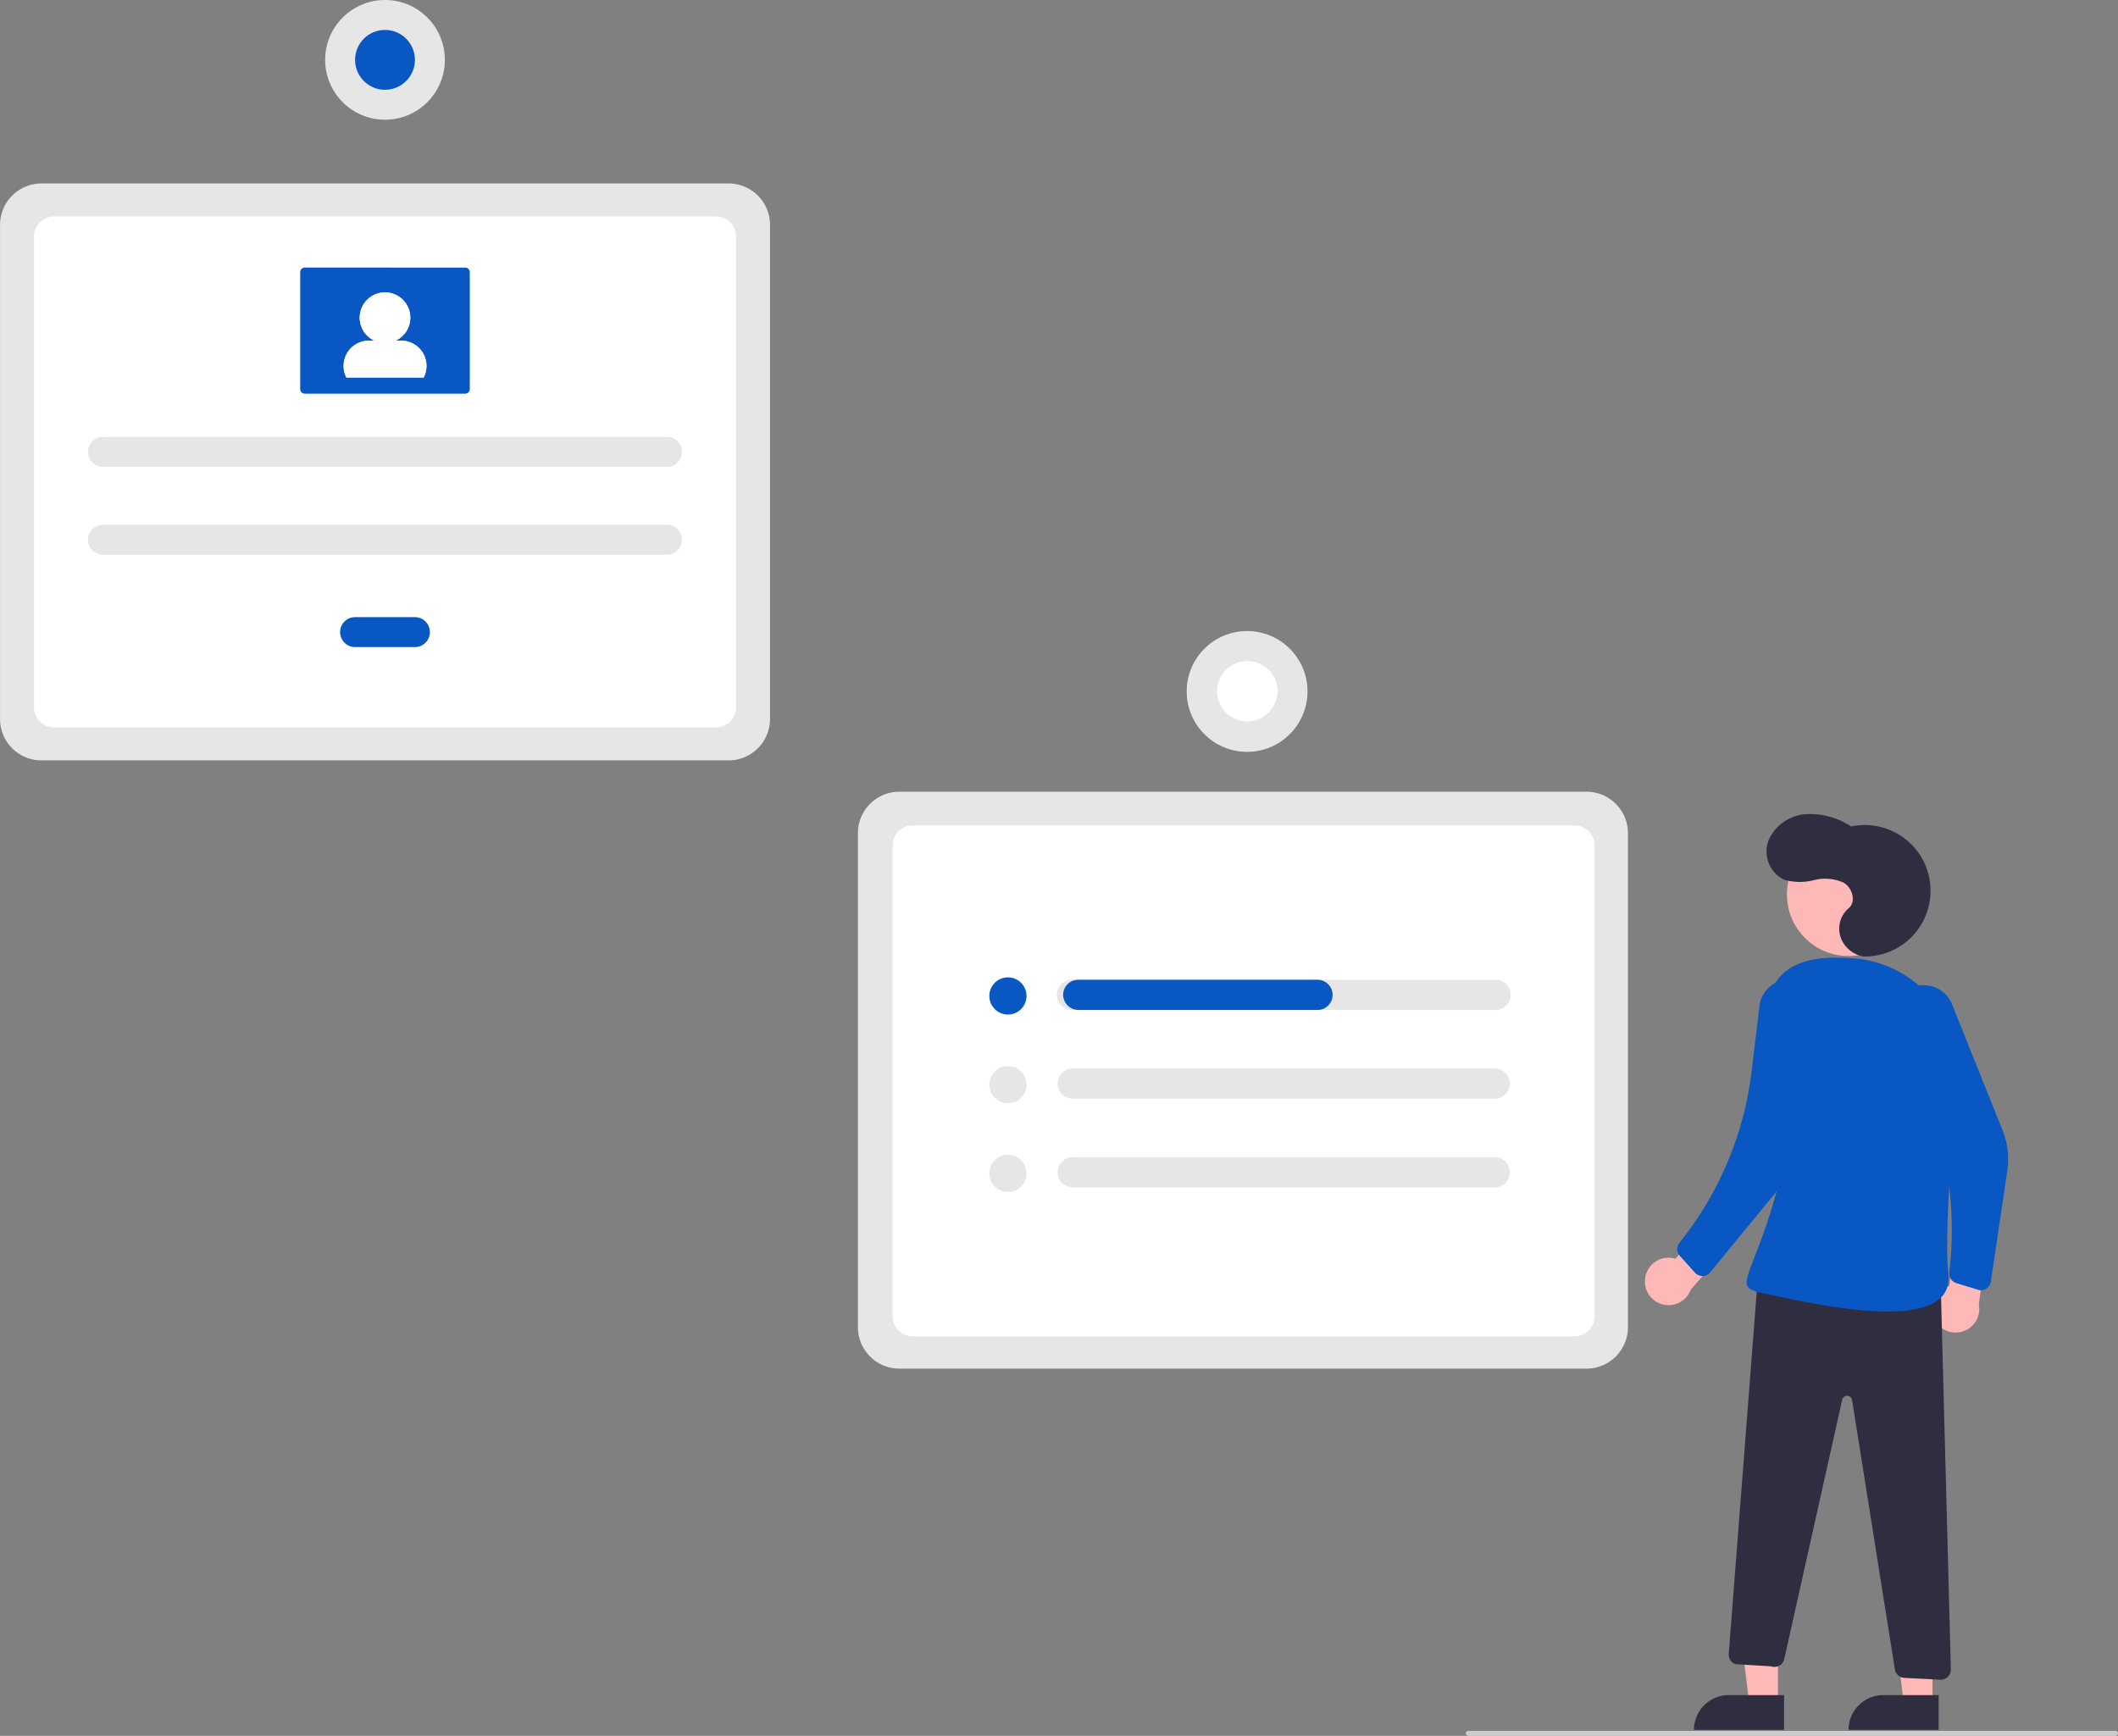<svg id="undraw_Forms_re_pkrt" xmlns="http://www.w3.org/2000/svg" width="200" height="163.907" viewBox="0 0 200 163.907">
  <rect x="0" y="0" width="200" height="163.907" fill="#808080" stroke="none"/>
  <path id="Path_647" data-name="Path 647" d="M593.74,479.981H528.845a3.912,3.912,0,0,1-3.908-3.908V429.415a3.912,3.912,0,0,1,3.908-3.908H593.74a3.912,3.912,0,0,1,3.908,3.908v46.658A3.912,3.912,0,0,1,593.74,479.981Z" transform="translate(-443.924 -350.75)" fill="#e6e6e6"/>
  <path id="Path_648" data-name="Path 648" d="M540.4,486.9h62.5a1.9,1.9,0,0,0,1.895-1.895V440.555a1.9,1.9,0,0,0-1.895-1.895H540.4a1.9,1.9,0,0,0-1.895,1.895v44.454A1.9,1.9,0,0,0,540.4,486.9Z" transform="translate(-454.219 -360.717)" fill="#fff"/>
  <path id="Path_649" data-name="Path 649" d="M226.7,215.506H161.8A3.912,3.912,0,0,1,157.9,211.6V164.94a3.912,3.912,0,0,1,3.908-3.908H226.7a3.912,3.912,0,0,1,3.908,3.908V211.6A3.912,3.912,0,0,1,226.7,215.506Z" transform="translate(-157.896 -143.708)" fill="#e6e6e6"/>
  <path id="Path_650" data-name="Path 650" d="M173.356,222.428h62.5a1.9,1.9,0,0,0,1.895-1.895V176.08a1.9,1.9,0,0,0-1.895-1.895h-62.5a1.9,1.9,0,0,0-1.895,1.895v44.454A1.9,1.9,0,0,0,173.356,222.428Z" transform="translate(-168.248 -153.746)" fill="#fff"/>
  <path id="Path_651" data-name="Path 651" d="M645.695,496.981h-39.92a1.426,1.426,0,1,0,0,2.851h39.92a1.426,1.426,0,1,0,0-2.851Z" transform="translate(-504.514 -404.468)" fill="#e6e6e6"/>
  <path id="Path_652" data-name="Path 652" d="M605.775,534.025a1.426,1.426,0,0,0,0,2.851h39.92a1.426,1.426,0,0,0,0-2.851Z" transform="translate(-504.514 -433.134)" fill="#e6e6e6"/>
  <path id="Path_653" data-name="Path 653" d="M605.775,571.069a1.426,1.426,0,0,0,0,2.851h39.92a1.426,1.426,0,0,0,0-2.851Z" transform="translate(-504.514 -461.801)" fill="#e6e6e6"/>
  <circle id="Ellipse_99" data-name="Ellipse 99" cx="1.755" cy="1.755" r="1.755" transform="translate(93.422 92.287)" fill="#0957c3"/>
  <circle id="Ellipse_100" data-name="Ellipse 100" cx="1.755" cy="1.755" r="1.755" transform="translate(93.422 100.662)" fill="#e6e6e6"/>
  <circle id="Ellipse_101" data-name="Ellipse 101" cx="1.755" cy="1.755" r="1.755" transform="translate(93.422 109.038)" fill="#e6e6e6"/>
  <path id="Path_654" data-name="Path 654" d="M629.792,498.406h0a1.426,1.426,0,0,1-1.426,1.426H605.826a1.461,1.461,0,0,1-1.465-1.236,1.428,1.428,0,0,1,1.413-1.615h22.592a1.426,1.426,0,0,1,1.426,1.426Z" transform="translate(-503.958 -404.467)" fill="#0957c3"/>
  <circle id="Ellipse_102" data-name="Ellipse 102" cx="5.703" cy="5.703" r="5.703" transform="translate(112.058 59.586)" fill="#e6e6e6"/>
  <circle id="Ellipse_103" data-name="Ellipse 103" cx="2.851" cy="2.851" r="2.851" transform="translate(114.511 67.622) rotate(-80.783)" fill="#fff"/>
  <path id="Path_655" data-name="Path 655" d="M194.414,270.312a1.413,1.413,0,0,0,0,2.826H247.67a1.413,1.413,0,0,0,0-2.826Z" transform="translate(-184.687 -229.058)" fill="#e6e6e6"/>
  <path id="Path_656" data-name="Path 656" d="M194.414,307.024a1.413,1.413,0,0,0,0,2.826H247.67a1.413,1.413,0,0,0,0-2.826Z" transform="translate(-184.687 -257.468)" fill="#e6e6e6"/>
  <path id="Path_657" data-name="Path 657" d="M294.912,345.571a1.413,1.413,0,0,0,0,2.826h5.652a1.413,1.413,0,0,0,0-2.826Z" transform="translate(-261.383 -287.297)" fill="#0957c3"/>
  <path id="Path_658" data-name="Path 658" d="M278.019,194.562a.435.435,0,0,0-.435.435v11.036a.435.435,0,0,0,.435.435h15.146a.435.435,0,0,0,.435-.435V195a.435.435,0,0,0-.435-.435Z" transform="translate(-249.237 -169.297)" fill="#0957c3"/>
  <circle id="Ellipse_104" data-name="Ellipse 104" cx="2.391" cy="2.391" r="2.391" transform="translate(33.964 27.606)" fill="#fff"/>
  <path id="Path_659" data-name="Path 659" d="M302.7,232.535a2.373,2.373,0,0,1-.261,1.087h-7.3a2.391,2.391,0,0,1,2.13-3.478h3.043a2.39,2.39,0,0,1,2.391,2.388Z" transform="translate(-262.431 -197.98)" fill="#fff"/>
  <circle id="Ellipse_105" data-name="Ellipse 105" cx="2.391" cy="2.391" r="2.391" transform="translate(33.964 27.606)" fill="#fff"/>
  <path id="Path_660" data-name="Path 660" d="M302.7,232.535a2.373,2.373,0,0,1-.261,1.087h-7.3a2.391,2.391,0,0,1,2.13-3.478h3.043a2.39,2.39,0,0,1,2.391,2.388Z" transform="translate(-262.431 -197.98)" fill="#fff"/>
  <circle id="Ellipse_106" data-name="Ellipse 106" cx="5.652" cy="5.652" r="5.652" transform="translate(30.704 0)" fill="#e6e6e6"/>
  <circle id="Ellipse_107" data-name="Ellipse 107" cx="2.826" cy="2.826" r="2.826" transform="translate(33.529 2.826)" fill="#0957c3"/>
  <path id="Path_661" data-name="Path 661" d="M735.245,677.587h-2.708l-1.288-10.444h4Z" transform="translate(-567.357 -516.756)" fill="#ffb8b8"/>
  <path id="Path_662" data-name="Path 662" d="M717.927,707.973h5.222v3.288h-8.51a3.288,3.288,0,0,1,3.288-3.288Z" transform="translate(-554.681 -547.915)" fill="#2f2e41"/>
  <path id="Path_663" data-name="Path 663" d="M796.867,677.587h-2.708l-1.287-10.444h4Z" transform="translate(-614.385 -516.756)" fill="#ffb8b8"/>
  <path id="Path_664" data-name="Path 664" d="M779.548,707.973h5.222v3.288h-8.51A3.288,3.288,0,0,1,779.548,707.973Z" transform="translate(-601.707 -547.915)" fill="#2f2e41"/>
  <circle id="Ellipse_108" data-name="Ellipse 108" cx="5.817" cy="5.817" r="5.817" transform="translate(168.736 78.638)" fill="#ffb8b8"/>
  <path id="Path_665" data-name="Path 665" d="M850.11,602.776a2.221,2.221,0,0,1,2.864-1.842l3.251-3.9,2.85,1.4-4.668,5.439a2.233,2.233,0,0,1-4.3-1.1Z" transform="translate(-694.76 -482.077)" fill="#ffb8b8"/>
  <path id="Path_666" data-name="Path 666" d="M967.623,610.607a2.221,2.221,0,0,1,1.428-3.091l.653-5.033,3.155-.349-1.022,7.094a2.233,2.233,0,0,1-4.215,1.379Z" transform="translate(-784.982 -486.076)" fill="#ffb8b8"/>
  <path id="Path_667" data-name="Path 667" d="M952.736,503.926h0a2.862,2.862,0,0,1,4.914.694l4.768,11.9a7.392,7.392,0,0,1,.45,3.835l-1.553,10.459a.947.947,0,0,1-1.215.766l-2.046-.628a.947.947,0,0,1-.663-1.016h0a34.414,34.414,0,0,0-2.762-18.055l-2.248-5.028A2.862,2.862,0,0,1,952.736,503.926Z" transform="translate(-773.321 -409.796)" fill="#0957c3"/>
  <path id="Path_668" data-name="Path 668" d="M910.654,442.276A6.206,6.206,0,1,0,909.492,430a7.135,7.135,0,0,0-4.257-1.166,4.173,4.173,0,0,0-3.522,2.407,2.98,2.98,0,0,0,1.427,3.784,5.383,5.383,0,0,0,2.84.04,4.236,4.236,0,0,1,2.808.248c.825.489,1.2,1.8.457,2.413a2.543,2.543,0,0,0-.73,2.8A2.782,2.782,0,0,0,910.654,442.276Z" transform="translate(-734.685 -351.961)" fill="#2f2e41"/>
  <path id="Path_669" data-name="Path 669" d="M906.352,619.1l1.032,39.159a.947.947,0,0,1-1,.971l-3.4-.173a.947.947,0,0,1-.887-.8l-4.043-25.434a.474.474,0,0,0-.93-.029l-5.473,24.489a.947.947,0,0,1-1.242.686l-3.373-.206a.947.947,0,0,1-.628-.96l2.945-38.076Z" transform="translate(-723.166 -500.627)" fill="#2f2e41"/>
  <path id="Path_670" data-name="Path 670" d="M913.458,503.77a10.675,10.675,0,0,0-9.74-11.724c-2.562-.182-6.54-.247-7.851,3.111-3.95,10.116,2.965,9.871.582,18.635s-4.486,9.267-1.218,9.9,17.968,4.369,17.365-1.8C912.225,518.1,912.89,509.689,913.458,503.77Z" transform="translate(-728.615 -401.552)" fill="#0957c3"/>
  <path id="Path_671" data-name="Path 671" d="M875.44,500.437h0a2.862,2.862,0,0,1,3.859,3.121l-1.857,11.6a11.338,11.338,0,0,1-2.431,5.4l-6.03,7.348a.947.947,0,0,1-1.436.033l-1.432-1.591a.947.947,0,0,1-.046-1.212l.422-.547a31.9,31.9,0,0,0,6.405-15.674l.738-6.154A2.862,2.862,0,0,1,875.44,500.437Z" transform="translate(-707.49 -407.766)" fill="#0957c3"/>
  <path id="Path_672" data-name="Path 672" d="M842.942,810.587H781.837a.237.237,0,0,1,0-.474h61.105a.237.237,0,0,1,0,.474Z" transform="translate(-643.179 -646.68)" fill="#ccc"/>
</svg>
